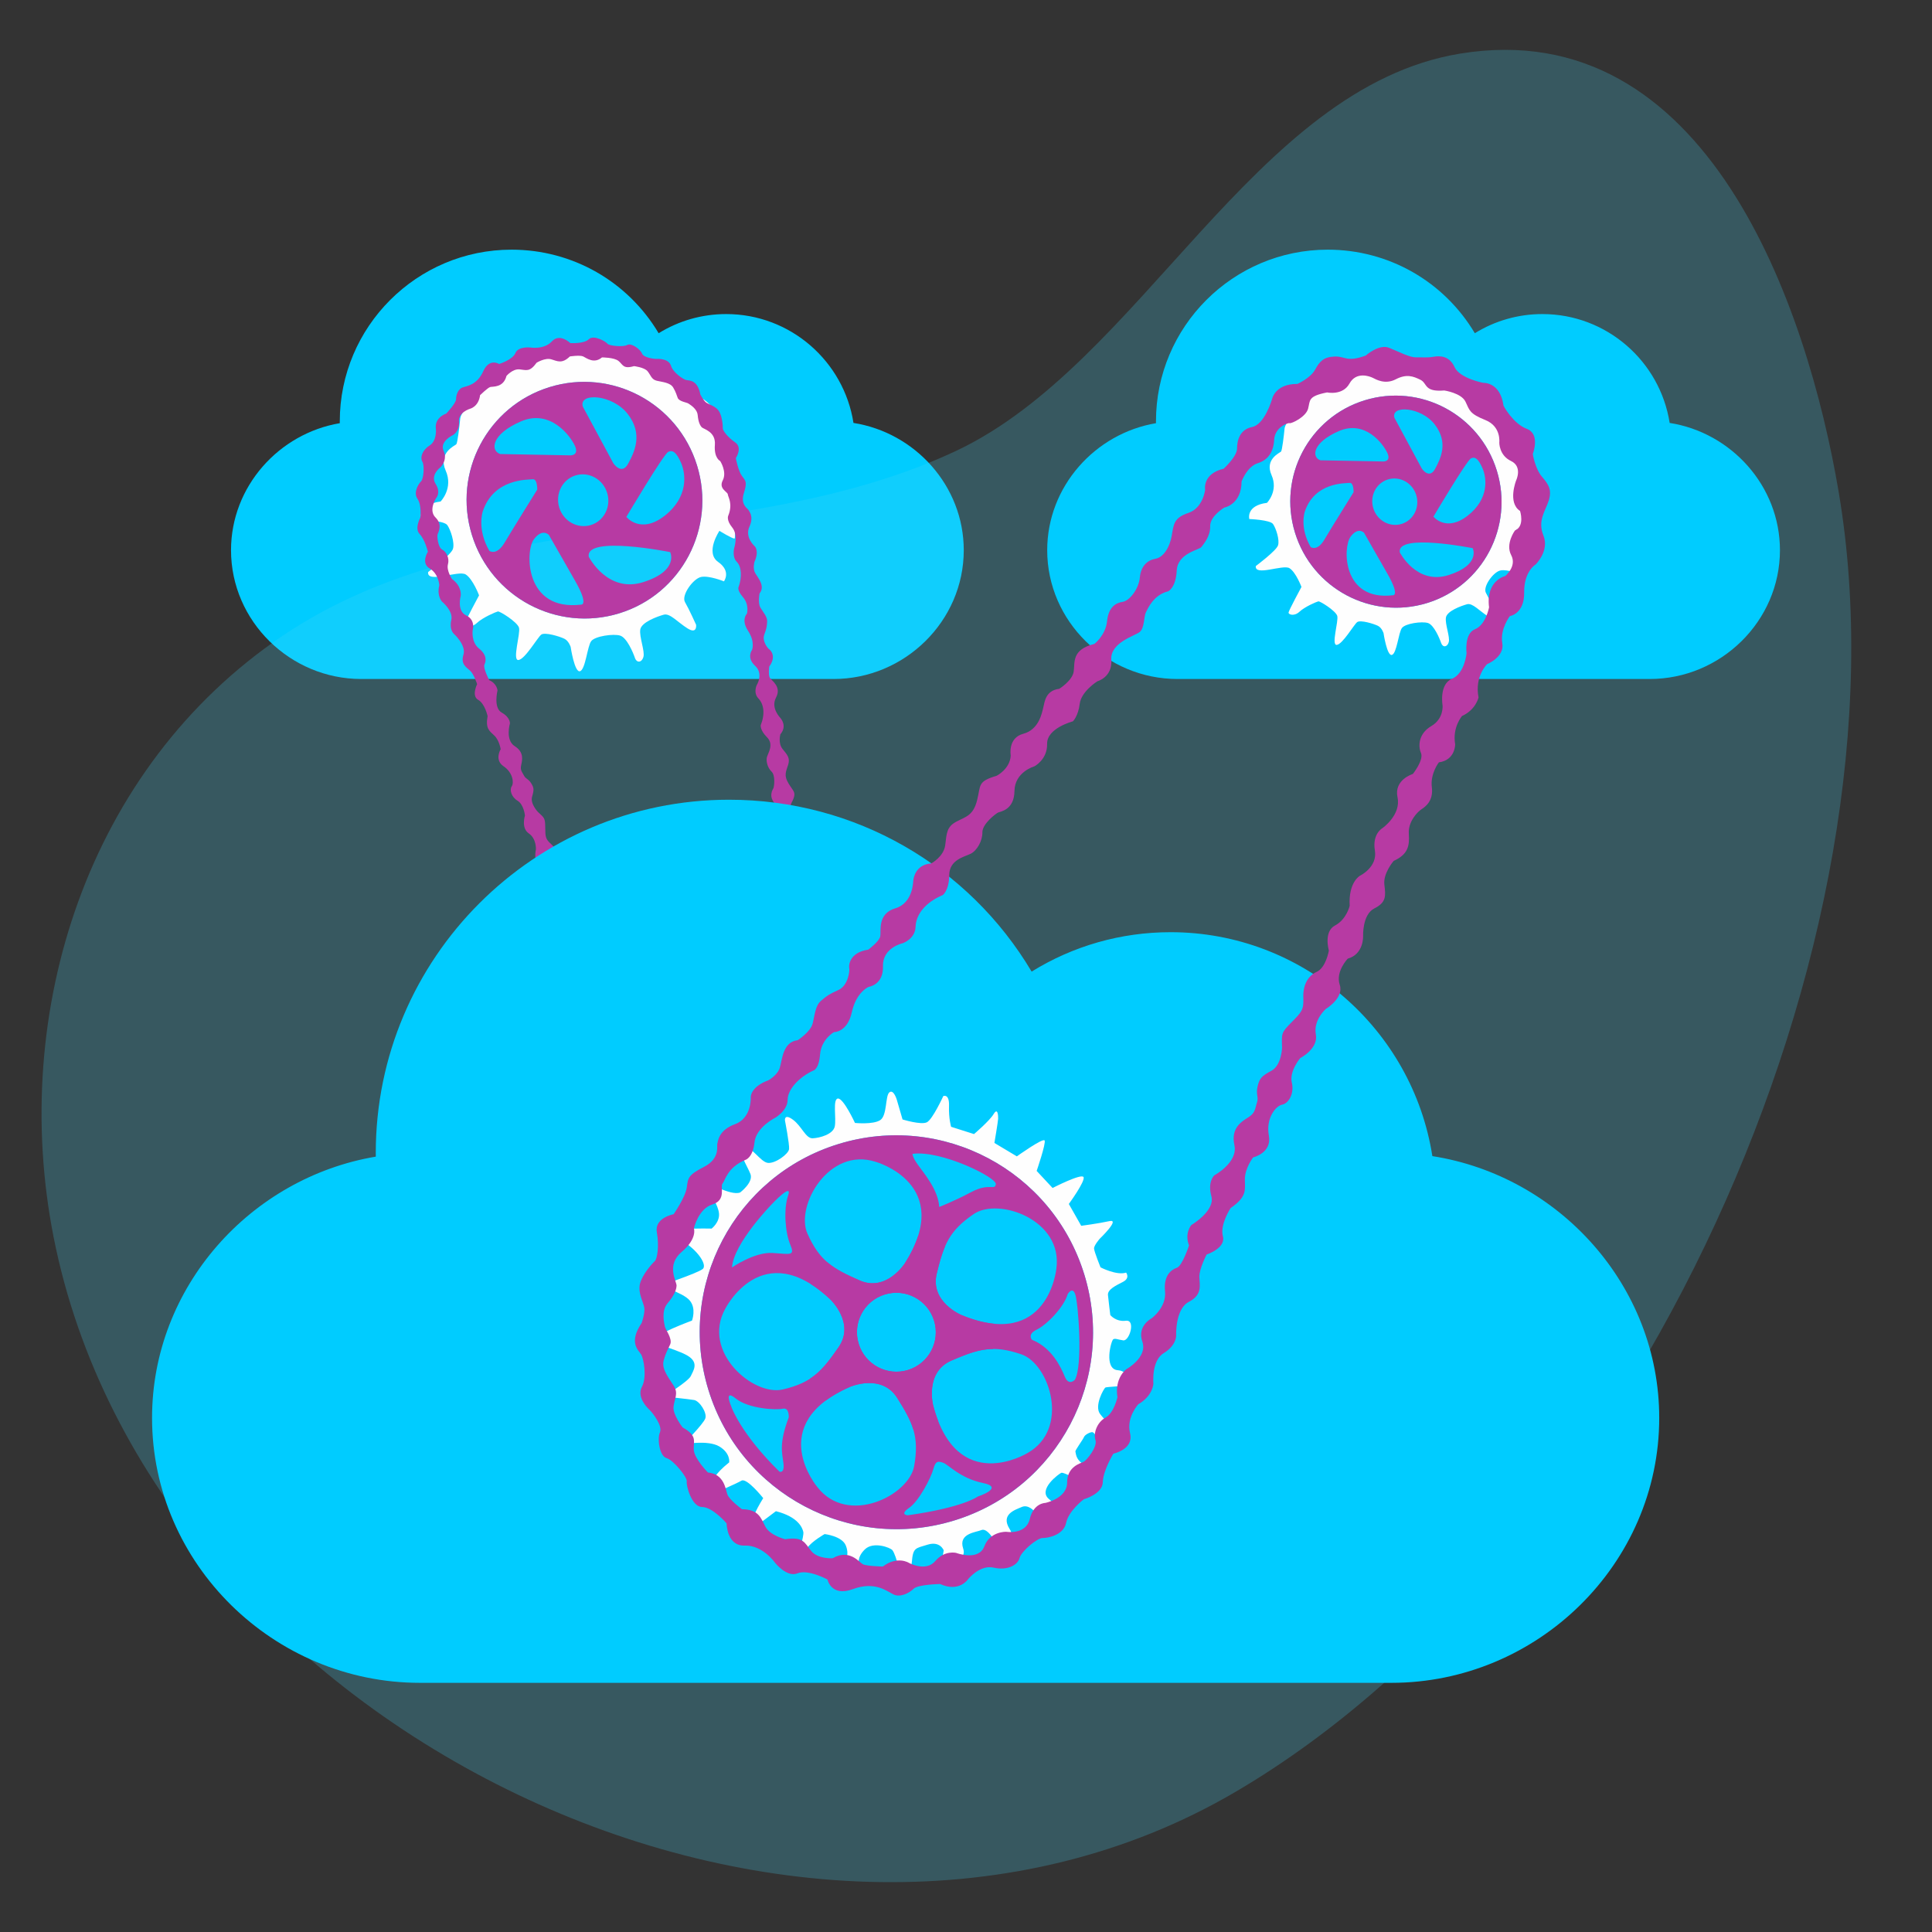 <?xml version="1.0" encoding="UTF-8"?>
<!DOCTYPE svg PUBLIC "-//W3C//DTD SVG 1.1//EN" "http://www.w3.org/Graphics/SVG/1.1/DTD/svg11.dtd">
<!-- Creator: CorelDRAW 2019 (64-Bit) -->
<svg xmlns="http://www.w3.org/2000/svg" xml:space="preserve" width="91.44mm" height="91.44mm" version="1.1" style="shape-rendering:geometricPrecision; text-rendering:geometricPrecision; image-rendering:optimizeQuality; fill-rule:evenodd; clip-rule:evenodd"
viewBox="0 0 9143.98 9143.98"
 xmlns:xlink="http://www.w3.org/1999/xlink"
 enable-background="new 0 0 512 512">
 <rect x="0" y="0" width="9143.98" height="9143.98" fill="#333333" stroke="none"/>
 <defs>
  <style type="text/css">
   <![CDATA[
    .fil2 {fill:#FEFEFE}
    .fil3 {fill:#B73AA3}
    .fil1 {fill:#48D7F7;fill-opacity:0.231}
    .fil0 {fill:#00CCFF}
   ]]>
  </style>
 </defs>
 <g id="Layer_x0020_1">
  <path class="fil0" d="M4039.39 2001.69c-45.55,-291.51 -298.27,-515.25 -602.37,-515.25 -114.41,0 -224.34,31.66 -319.69,90.69 -145.06,-243.79 -406.21,-395.49 -696.33,-395.49 -448.18,0 -812.81,364.63 -812.81,812.81 0,2.78 0,5.65 0.1,8.43 -288.04,48.52 -514.88,299.64 -514.88,601.18 0,336.16 280.22,609.61 616.38,609.61l2235.24 0c336.15,0 616.38,-273.45 616.38,-609.61 0,-304.11 -230.52,-556.82 -522.02,-602.37z"/>
  <path id="Path_52869" class="fil1" d="M4522.58 2135.15c876.88,-410.45 1409.97,-1720.85 2387.49,-1881.28 1169.14,-191.9 1643.31,1197.79 1791.84,2072.32 362.76,2136.95 -963.47,5044.72 -2854.04,6154.25 -2064.21,1211.37 -5137.18,-303.79 -5594.29,-2626.1 -209.32,-1063.55 160.12,-2221.36 1083.02,-2844.57 942.19,-636.38 2174.1,-400.93 3185.98,-874.62z" data-name="Path 52869"/>
  <path class="fil2" d="M2026.25 2707.42c0,0 107.47,-80.11 117.24,-108.84 9.78,-28.69 -10.86,-91.48 -26.44,-113.3 -15.62,-21.8 -125.12,-26.17 -125.12,-26.17 0,0 -19.31,-71.2 93.34,-85.52 0,0 61.48,-62.42 24.02,-146.61 -37.51,-84.21 44.62,-117.98 50.3,-124.19 5.7,-6.19 14.7,-82.08 18.54,-121.4 3.85,-39.29 89.3,-118.85 102.38,-128.18 13.1,-9.36 89.59,-94.98 106.09,-101.87 16.51,-6.85 265.88,-138.64 360.84,-118.23 94.97,20.42 284.11,47.25 317.01,61.93 32.92,14.71 155.47,118.83 174.77,141.26 19.33,22.43 127.52,51.16 143.11,119.07 15.59,67.92 50.63,129.84 64.97,159.1 14.35,29.29 39.44,433.02 29.23,434.39 -10.23,1.39 -71.53,-36.48 -71.53,-36.48 0,0 -69.35,102.94 -6.05,147.3 63.32,44.31 27.4,91.75 27.4,91.75 0,0 -70.94,-28.71 -108.38,-20.71 -37.44,8.01 -94.74,86.82 -75.91,119.16 18.84,32.3 52.51,107.07 52.51,107.07 0,0 6.41,46.79 -40.86,17.02 -47.31,-29.76 -82.77,-72.94 -112.19,-64.74 -29.39,8.16 -106.12,35.36 -111.25,70.62 -5.09,35.28 22.64,102.12 15.01,129.29 -7.58,27.18 -31.5,30.09 -40.31,4.42 -8.76,-25.65 -38.28,-95.5 -69.68,-105.31 -31.42,-9.85 -119.07,2.1 -137.29,26.34 -18.24,24.24 -26.94,134.21 -52.86,142.2 -25.92,7.98 -44.27,-114.94 -44.27,-114.94 0,0 -8.73,-28.36 -29.69,-38.76 -20.92,-10.37 -92.54,-32.65 -109.71,-19.4 -17.19,13.29 -76.66,116.72 -107.59,120.06 -30.88,3.32 10.69,-126.55 2.45,-153.29 -8.23,-26.71 -90.66,-78.46 -99.83,-76.54 -9.16,1.96 -71.14,28.15 -99.35,54.56 -28.23,26.42 -58.79,15.02 -58.01,4.58 0.78,-10.43 68.24,-135.41 68.24,-135.41 0,0 -29.16,-77.46 -63.23,-98.87 -34.12,-21.4 -184.92,44.54 -177.9,-11.36zm575.06 -875.38c294.31,-90.67 606.73,75.5 697.81,371.15 91.09,295.66 -73.66,608.84 -367.97,699.51 -294.31,90.67 -606.73,-75.5 -697.82,-371.16 -91.08,-295.66 73.67,-608.83 367.98,-699.5z"/>
  <path class="fil3" d="M2601.31 1832.04c294.31,-90.67 606.73,75.5 697.81,371.15 91.09,295.66 -73.66,608.84 -367.97,699.51 -294.31,90.67 -606.73,-75.5 -697.82,-371.16 -91.08,-295.66 73.67,-608.83 367.98,-699.5zm149.59 1029.55c0,0 37.46,3.52 -29.81,-114.06 -67.28,-117.62 -123.2,-215.68 -123.2,-215.68 0,0 -30.84,-33.93 -71.5,21.16 -40.69,55.08 -44.8,341.02 224.51,308.58zm35.75 -226.5c0,0 88.33,174.37 258.61,119.86 170.3,-54.55 126.59,-141.86 126.59,-141.86 0,0 -402.67,-80.78 -385.2,22zm177.79 -188.65c0,0 66.71,84.08 181.07,-5.21 114.36,-89.33 99.96,-199.32 78.34,-249.39 -21.63,-50.09 -39.29,-64.14 -61.49,-52.87 -22.24,11.28 -197.92,307.47 -197.92,307.47zm-205.95 -521.79l144.76 268.43c0,0 39.14,57.96 69.64,1.6 30.52,-56.41 71.32,-139.93 -1.32,-234.61 -72.6,-94.65 -234.04,-103.44 -213.08,-35.42zm-391.1 224.26l333.58 6.29c0,0 41.81,0.44 19.29,-46.71 -22.49,-47.17 -116.6,-174.24 -255.79,-113.64 -139.2,60.6 -144.7,137.68 -97.08,154.06zm-51.21 458.28c0,0 34.24,24.89 72.19,-39.1 37.91,-64.01 154.25,-250.58 154.25,-250.58 0,0 1.7,-52 -21.41,-49.27 -23.12,2.69 -184.06,-4.49 -236.15,151.67 0,0 -29.24,83.49 31.12,187.28zm407.87 -357.1c62.63,-19.3 129.58,17.63 149.56,82.5 19.98,64.84 -14.57,133.07 -77.2,152.37 -62.6,19.28 -129.56,-17.68 -149.54,-82.52 -19.98,-64.86 14.58,-133.07 77.18,-152.35z"/>
  <path class="fil3" d="M3758.33 3877.78c0,0 44.54,30.48 20.04,73.46 -24.48,42.99 5.5,84.84 14.61,99.72 9.15,14.88 31.81,40.49 6.18,74.17 0,0 -10.32,45.55 6.58,67.97 16.88,22.41 52.67,41.84 15.85,103.97 0,0 -5.27,42.52 22.31,75.94 27.56,33.42 21.09,57.74 8.64,74.97 -12.46,17.21 -6.47,62.55 16.17,89.24 22.63,26.68 21.44,53.31 7.28,73.85 -14.19,20.53 -5.2,55.84 14.9,83.85 20.09,28.01 35.27,42.73 14.36,85.11 -20.92,42.37 14.35,85.8 14.35,85.8 0,0 41.08,27.64 6.17,85.21 0,0 -2.11,55.07 15.15,71.97 17.23,16.9 35.87,46.31 14.56,78.72 -21.3,32.39 17.4,101.52 17.4,101.52 0,0 28.41,39.51 -20.62,88.62 0,0 -15.17,40.42 -6.8,68.43 8.34,28.02 9.58,45.48 -12.91,70.36 -22.49,24.91 -38.27,12.48 -64.47,69.79 0,0 -2.42,53.99 -33.08,67.24 -30.65,13.26 -64.6,23.75 -77.87,37.9 -13.26,14.16 -24.73,22.52 -35.92,38.86 -11.19,16.36 -31.76,37.06 -67.44,24 -35.68,-13.05 -95.51,28.62 -95.51,28.62 0,0 -33.79,39.28 -92.85,-4.92 0,0 -59.02,-17.73 -99.83,1.24 -40.8,18.97 -67.16,-40.72 -67.16,-40.72 0,0 -36.86,-26.42 -68.81,-28.5 -31.94,-2.09 -50.75,-6.7 -66.51,-36.72 -15.77,-30.03 -18.87,-66.74 -64.67,-85.81 -45.81,-19.07 -45.74,-78.1 -45.74,-78.1 0,0 10.51,-40.22 -36.43,-85.1 -46.95,-44.88 -20.53,-81.39 -20.53,-81.39 0,0 -6.97,-49.3 -42.46,-73.9 -35.49,-24.6 -13.21,-77.6 -13.21,-77.6 0,0 1.15,-53.11 -53.86,-89.72 0,0 -21.04,-31.97 -5.08,-75.21 0,0 -3.18,-45.25 -46.7,-75.46 0,0 -34.86,-33.12 -4.4,-73.77 0,0 -5.55,-43 -39.06,-68.45 -33.52,-25.42 -28.26,-56.2 -25.54,-69.45 2.73,-13.26 2.32,-55.21 -26.07,-79.58 -28.4,-24.38 -43.02,-45.49 -26.64,-90.85 0,0 -3.95,-49.38 -31.54,-70.7 -27.61,-21.33 -42.86,-33.17 -30.22,-72.61 12.63,-39.44 -36.48,-83.69 -36.48,-83.69 0,0 -40.43,-36.85 -15.72,-81.03 0,0 -1.45,-54.48 -39.63,-73.12 -38.18,-18.63 -22.66,-81.44 -22.66,-81.44 0,0 3.23,-50.93 -33.86,-76.11 -37.08,-25.18 -18.11,-84.34 -18.11,-84.34 0,0 -4.74,-52.09 -35.1,-70.47 -30.37,-18.4 -38.17,-52.44 -27.36,-68.1 10.8,-15.65 6.31,-64.53 -38.6,-94.77 -44.92,-30.23 -13.8,-80.8 -13.8,-80.8 0,0 -6.15,-41.46 -29.44,-64.07 -23.29,-22.61 -43.24,-32.12 -32.42,-92.59 0,0 -12.35,-58.72 -44.84,-77.18 -32.49,-18.48 -4.76,-74.13 -4.76,-74.13 0,0 -14.9,-46.34 -32.85,-63.29 -17.95,-16.92 -45.96,-30.62 -31.88,-76.23 14.07,-45.6 -46.8,-100.18 -46.8,-100.18 0,0 -21.05,-20.23 -10.77,-63.64 10.28,-43.42 -43.82,-87.1 -43.82,-87.1 0,0 -25.83,-26.78 -12.85,-76.87 0,0 -2.18,-54.49 -45.47,-80.06 -43.28,-25.56 -8.51,-79.58 -8.51,-79.58 0,0 -14.17,-57.71 -39.29,-83.76 -25.14,-26.05 3.53,-77.77 3.53,-77.77 0,0 7.53,-57.38 -13.53,-88.63 -21.07,-31.25 5.46,-71.32 17.22,-83.05 11.75,-11.7 16.96,-74.49 5.8,-92.98 -11.14,-18.49 -1.86,-53.42 34.44,-76.44 36.3,-23.03 29.56,-80.13 29.56,-80.13 0,0 -10.56,-47.99 49.22,-71 0,0 46.37,-49.02 46.24,-67.52 -0.12,-18.51 9.02,-48.45 30.96,-55.93 21.93,-7.48 68.66,-12.02 97.73,-76.53 29.09,-64.51 75.08,-34.61 75.08,-34.61 0,0 64.28,-19.64 77.4,-51.94 13.13,-32.31 70.36,-26.06 70.36,-26.06 0,0 65.07,11.34 102.29,-29.09 37.21,-40.43 86.87,8.11 86.87,8.11 0,0 64.94,4.53 87.72,-18.22 22.78,-22.75 81.77,11.5 88.23,21.31 6.45,9.8 74.52,16.96 93.72,5.84 19.2,-11.13 62.29,20.82 69.83,40.62 7.55,19.8 58.2,26.04 71.38,25.4 13.18,-0.66 55.81,0.69 65.83,32.67 10.01,31.97 57.35,64.07 72.18,67.38 14.85,3.32 52.71,-2.56 66.82,68.31 0,0 13.87,28.18 27.25,38.02 13.38,9.85 45.14,16.84 60.72,40.81 15.6,23.97 18.73,71.38 18.05,80.95 -0.67,9.58 21.45,41.24 58.35,66.6 36.88,25.34 3.31,74.79 3.31,74.79 0,0 11.55,61.54 29.65,85.24 18.11,23.69 24.71,28.54 8.07,82.07 -16.64,53.52 19.37,72.09 21.7,77.49 2.33,5.41 27.87,29.71 4.93,80.19 -22.94,50.48 25.17,92.2 25.17,92.2 0,0 22.83,20.63 -1.28,74.28 0,0 -8.8,30.32 3.33,52.04 12.09,21.72 49.24,61.31 21.09,96.69 0,0 -9.24,44.9 3.91,67.37 13.15,22.46 33.64,43.55 31.81,67.67 -1.82,24.14 -2.75,30.5 -13.84,60.93 -11.11,30.42 18.2,65.86 23.86,68.97 5.7,3.11 35.6,32.77 0.09,81.26 0,0 -5.95,41.79 3.59,54.91 9.53,13.08 55.21,41.56 28.38,91.92 -26.86,50.37 20.77,96.35 22.63,99.08 1.86,2.73 30.31,36.72 -2.01,74.64 0,0 -12.18,41.75 10.23,69.66 22.39,27.91 36.19,41.87 27,73.23 -9.17,31.37 -23.25,49.4 1.74,90.75 25,41.33 40.69,40.41 11.55,95.33 0,0 -13.82,43.3 14.24,73.75zm-757.46 -2144.91c0,0 48.55,5.46 63.98,24.08 15.41,18.63 17.94,39 43.73,45.15 25.76,6.15 63.74,8.42 77.57,31.99 13.84,23.55 14.61,32.46 21.55,49.41 6.95,16.92 43.43,21.27 50.02,26.12 6.61,4.83 41.56,23.73 44.48,55.48 2.92,31.73 10.58,47.98 19.17,57.14 8.61,9.17 66.96,19.94 62.1,83.1 -4.84,63.15 25.12,76.73 25.12,76.73 0,0 33.07,51.01 12.23,91.26 -20.86,40.23 22.82,53.71 23.84,66.56 1.02,12.82 24.93,44.2 2.14,100.73 0,0 -10.6,20.27 18.84,56.07 29.46,35.8 9.38,96.7 9.38,96.7 0,0 -11.31,42.32 12.14,65.81 23.43,23.52 24.3,74.39 9.07,117.66 0,0 -10.76,13.54 20.11,49.4 30.86,35.84 18.85,78.13 18.85,78.13 0,0 -29.34,28.23 5.23,81.25 34.6,53.01 18.83,90.58 18.83,90.58 0,0 -27.48,36.12 14.32,74.79 41.82,38.68 7.77,92 7.77,92 0,0 -17.34,35.93 8.13,62.68 25.47,26.79 32.56,72.18 10.9,126.98 0,0 -3.59,23.36 29.51,56.42 33.08,33.05 7.32,71.73 0.63,91.78 -6.67,20.07 2.23,53.07 21.22,71.1 18.98,18.02 12,69.37 9.66,76.42 -2.35,7.05 -29.39,39.98 11.65,81.47 41.01,41.49 11.17,95.67 11.17,95.67 0,0 -13.62,42.77 21.44,75.72 35.05,32.97 -6.15,104.03 -6.15,104.03 0,0 0,22.77 23.58,52.32 23.61,29.57 11.14,86.08 11.14,86.08 0,0 -23.72,41.6 16.79,75.97 40.53,34.35 0.98,103.15 -0.3,121.6 -1.31,18.45 25.31,42.43 29.22,53.93 3.91,11.51 22.1,54.42 -1.56,93.87 0,0 -9.3,23.87 26.63,62.9 35.91,39.02 -3.3,92.36 -1.52,103.8 1.77,11.44 3.96,42.45 26.42,63.44 22.46,20.98 10.22,70.38 10.22,70.38 0,0 -30.19,43.5 19.8,93.11 0,0 20.7,43.33 5.14,73.78 -15.56,30.45 -8.64,59.13 16.11,86.22 24.75,27.12 8.23,65.35 2.79,68.39 -5.43,3.02 -21.44,48.4 -8.11,71.06 13.32,22.67 27.95,25.43 -5.32,75.94 0,0 -40.65,26.44 -28.45,67.38 12.21,40.94 -27.12,59.25 -37.56,62.83 -10.43,3.57 -41.27,11.85 -51.99,46.71 -10.71,34.86 -30.21,44.2 -53.58,52.35 -23.39,8.17 -33.54,-19.54 -74.19,28.96 0,0 -41.92,31.75 -69.69,21.96 -27.8,-9.78 -34.35,-16.73 -82.3,4.15 -47.97,20.88 -78.38,-18.15 -78.38,-18.15 0,0 -27.27,-27.51 -64.68,-13.76 -37.45,13.74 -53.12,-30.13 -53.12,-30.13 0,0 -29.52,-66.74 -74.65,-56.8 0,0 -43.75,-21.67 -31.41,-52.57 0,0 -8.02,-49.67 -45.36,-60.81 -37.35,-11.15 -32.68,-57.59 -32.68,-57.59 0,0 32.24,-51.62 -33.38,-101.74 0,0 -31.33,-44.36 -17.46,-77.36 13.85,-32.99 -34.08,-69.38 -34.08,-69.38 0,0 -40.13,-46.77 -24.3,-86.47 15.86,-39.68 -37.55,-76.76 -37.55,-76.76 0,0 -31.94,-25.19 -20.95,-68.6 10.97,-43.39 -14.45,-71.23 -36.22,-79.75 -21.79,-8.51 -28.24,-62.41 -28.24,-62.41 0,0 28.39,-53.51 -17.97,-83.07 -46.37,-29.57 -34.58,-98.53 -34.58,-98.53 0,0 9.63,-34.55 -32.46,-63.99 -42.1,-29.43 -22.88,-86.09 -22.88,-86.09 0,0 11.19,-38.77 -43.14,-86.38 0,0 -23.05,-35.58 -11.52,-73.98 11.54,-38.41 -41.27,-66.75 -41.27,-66.75 0,0 -31.02,-42.58 -20.11,-72.1 10.89,-29.55 -1.63,-60.53 -28.26,-84.49 -26.61,-23.97 -27.04,-33.59 -27.56,-78.24 -0.54,-44.66 -3.05,-44.38 -34.83,-73.83 0,0 -37.02,-38.35 -27.42,-71.83 9.61,-33.48 9.16,-42.05 -4.37,-63.8 -13.53,-21.77 -25.52,-19.48 -33.88,-36.11 -8.37,-16.62 -18.8,-24.42 -13.57,-48.98 5.23,-24.54 15.14,-61.72 -30.53,-90.55 -45.68,-28.84 -22.53,-107.77 -22.53,-107.77 0,0 1.61,-28.39 -38.93,-51.03 -40.55,-22.63 -19.77,-104.84 -19.77,-104.84 0,0 -2.53,-32.8 -39.38,-48.57 0,0 -30.12,-58.56 -22.53,-73.98 7.59,-15.4 12.82,-45.1 -25.7,-75.85 -38.48,-30.75 -29.95,-87 -29.95,-87 0,0 15.03,-47.9 -30.86,-69.63 -45.9,-21.73 -25.66,-93.47 -25.66,-93.47 0,0 6.91,-44.43 -41.76,-79.06 0,0 -26.81,-40.68 -18.77,-69.59 8.03,-28.9 -8.06,-60 -27.31,-69.51 -19.26,-9.49 -25.06,-61.95 -21.9,-71.8 3.16,-9.88 25.29,-45.8 -9.56,-79.99 -34.83,-34.19 2.18,-90.98 2.18,-90.98 0,0 25.01,-25.51 -1.74,-67.98 -26.76,-42.45 22.4,-78.24 22.4,-78.24 0,0 35.94,-33.7 15.31,-78.46 -20.64,-44.76 45.42,-75.02 45.42,-75.02 0,0 31.14,-18.22 27.23,-62.79 -3.91,-44.58 52.27,-61.12 52.27,-61.12 0,0 40.66,-9.2 47.74,-64.46 0,0 35.79,-34.58 47.46,-38.31 11.69,-3.72 62.83,4.49 77.45,-52.65 0,0 28.99,-34.1 61.44,-31.11 32.45,2.98 47.91,14.32 81.2,-31.4 0,0 40.1,-24.85 69.33,-16.11 29.25,8.76 51.05,22.44 87.94,-13.55 0,0 47.73,-7.57 63.49,0.06 15.76,7.61 50.96,36.32 88.61,4.44 0,0 56.75,-0.16 77.9,16.5 21.16,16.7 21.12,40.17 73.89,24.73z"/>
  <path class="fil0" d="M6779.22 5471.78c-93.68,-599.61 -613.49,-1059.82 -1239.01,-1059.82 -235.31,0 -461.43,65.11 -657.56,186.54 -298.37,-501.45 -835.53,-813.49 -1432.28,-813.49 -921.85,0 -1671.87,750.01 -1671.87,1671.87 0,5.71 0,11.63 0.21,17.34 -592.46,99.8 -1059.06,616.34 -1059.06,1236.56 0,691.45 576.4,1253.91 1267.84,1253.91l4597.65 0c691.44,0 1267.83,-562.46 1267.83,-1253.9 0,-625.52 -474.14,-1145.33 -1073.75,-1239.01z"/>
  <path class="fil2" d="M3672.28 7152.38l-103.51 77.9c0,0 -40.72,-3.49 43.45,-139.8 0,0 -77.35,-97.38 -102.79,-82.65 -25.4,14.74 -118.72,54.63 -118.72,54.63 0,0 -77.44,-30.9 60.45,-141.17 0,0 7.22,-43.21 -46.86,-75.42 -54.09,-32.23 -170.18,-10.24 -170.18,-10.24 0,0 94.9,-95.87 104.09,-122.37 9.17,-26.45 -27.01,-82.36 -52.84,-86.99 -25.79,-4.64 -143.07,-16.63 -143.07,-16.63 0,0 115.82,-71.94 127.08,-96.7 11.3,-24.77 36.7,-58.73 -5.8,-90.47 -42.51,-31.73 -158.87,-55.12 -166.42,-79.6 -7.54,-24.48 178,-92.66 178,-92.66 0,0 21.97,-57.68 -11.42,-95.81 -33.44,-38.15 -143.12,-67.89 -143.12,-67.89 0,0 180.82,-60.41 205.35,-80.59 24.56,-20.18 -31.98,-105.58 -131.67,-151.95 -99.7,-46.39 173.72,-39.17 173.72,-39.17 0,0 38.32,-29.16 34.97,-70.69 -3.33,-41.56 -41.8,-89.62 -49.11,-123.65 -7.33,-33.99 101.05,41.43 149.11,23.45 0,0 64.02,-48.12 48.73,-87.54 -15.32,-39.44 -71.97,-126.06 -33.73,-129.96 38.23,-3.87 81.21,74.31 116.91,77.53 35.67,3.2 97.26,-42.58 99.68,-65.39 2.42,-22.84 -19.31,-134.4 -19.31,-134.4 0,0 -5.62,-36.12 37.05,-5.11 42.66,30.99 60.85,90.04 94.23,88.43 33.41,-1.62 96.02,-18.53 104.25,-55.75 8.22,-37.24 -11.07,-130.63 15.18,-132.41 26.26,-1.78 80.52,115.51 80.52,115.51 0,0 84.66,8.63 118.99,-12.99 34.33,-21.62 23.63,-115.29 43.79,-131.75 20.16,-16.46 35.18,34.89 35.18,34.89l27.19 93.33c0,0 88.01,27.29 115.27,13.38 27.25,-13.93 77.66,-124.06 77.66,-124.06 0,0 29.14,-12.91 27.05,46.84 -2.07,59.79 9.93,98.65 9.93,98.65l108.36 34.4c0,0 73.15,-61.92 92.97,-94.86 19.81,-32.9 21.7,9.1 21.17,22.65 -0.56,13.59 -17.61,114.24 -17.61,114.24l106.22 63.43c0,0 124.08,-88.69 131.39,-75.15 7.3,13.5 -37.64,144.03 -37.64,144.03l75.38 80.85c0,0 137.48,-70.72 146.56,-51.46 9.07,19.27 -69.66,127.1 -69.66,127.1l58.64 103.33c0,0 80.33,-10.53 133.51,-22.2 53.16,-11.64 -46.01,83.56 -46.01,83.56 0,0 -27.4,31.34 -26.79,46.11 0.62,14.79 30.6,89.13 30.6,89.13 0,0 76.06,39.62 121.22,24.91 0,0 20.63,25.99 -15.54,44.24 -36.14,18.24 -72.69,36.58 -70.41,61.88 2.3,25.32 11.05,94.77 11.05,94.77 0,0 25.95,33 73.75,26.95 47.8,-6.05 16.74,97.05 -12.37,92.89 -29.14,-4.15 -37.19,-10.64 -47.31,-5.15 -10.16,5.5 -46.38,141.23 21.42,146.37 67.8,5.12 30.01,74.33 30.01,74.33 0,0 -81.36,4.58 -88.34,7.5 -7,2.95 -55.16,87.15 -25.07,125.98 30.08,38.82 48.03,45.94 42.89,52.23 -5.17,6.3 -57.31,57.08 -57.31,57.08 0,0 -14.04,-22.48 -22.34,-23.86 -8.31,-1.41 -35.3,10.88 -40.1,23.37 -4.82,12.53 -42.91,62.88 -40.29,68.77 2.59,5.93 0.07,33.51 32.68,56.19 32.59,22.65 -17.26,80.98 -17.26,80.98l-45.43 -24.62c0,0 -28.98,-14.74 -36.9,-12.3 -7.9,2.44 -115.73,79.82 -56.71,125.48 59.01,45.71 -3.26,68.83 -28.56,71.12 -25.33,2.26 -43.51,-15.8 -43.51,-15.8 0,0 -28.06,-32.35 -57.92,-19.21 -29.87,13.14 -102.37,33.91 -57.7,104.49 44.68,70.62 -81.13,66.79 -81.13,66.79l-3.11 -30.59c0,0 -26.92,-41.34 -49.81,-31.15 -22.87,10.19 -109.74,14.89 -86.12,86.45 23.64,71.55 -94.32,51.92 -96.39,47.82 -2.05,-4.08 4.46,-38.55 4.46,-38.55 0,0 -16.85,-45.12 -75.9,-26.93 -59.01,18.18 -69.17,13.4 -75.08,83.81 -5.91,70.42 -69.52,-3.01 -69.52,-3.01 0,0 -12.16,-41.98 -22.33,-54.61 -10.2,-12.64 -90.31,-42.33 -129.81,-4.16 -39.48,38.16 -28.28,69.43 -28.28,69.43 0,0 -43.42,12.57 -54.63,-8.41 -11.17,-20.99 10.09,-33.88 -7.73,-78.82 -17.79,-44.99 -100.29,-54.25 -100.29,-54.25 0,0 -60.06,33.81 -82.31,65.54 -22.21,31.73 -44,38.76 -44,38.76 0,0 29.6,-95.8 25.48,-114.26 -4.08,-18.47 -22.67,-71.09 -129.82,-98.34zm295.79 -1737.69c491.13,-151.31 1012.11,124.81 1163.66,616.73 151.55,491.92 -123.73,1013.34 -614.86,1164.65 -491.1,151.3 -1012.08,-124.82 -1163.63,-616.74 -151.55,-491.92 123.73,-1013.35 614.83,-1164.64z"/>
  <path class="fil3" d="M3968.07 5414.69c491.13,-151.31 1012.11,124.81 1163.66,616.73 151.55,491.92 -123.73,1013.34 -614.86,1164.65 -491.1,151.3 -1012.08,-124.82 -1163.63,-616.74 -151.55,-491.92 123.73,-1013.35 614.83,-1164.64zm219.39 712.14c98.48,-30.34 202.91,25 233.3,123.62 30.38,98.62 -24.81,203.14 -123.28,233.48 -98.45,30.32 -202.88,-25.02 -233.26,-123.64 -30.39,-98.61 24.8,-203.13 123.24,-233.46zm696.74 214.22c0,0 -23.74,-25.8 22.29,-47.89 46.01,-22.05 127.98,-104.08 146.84,-168.23 0,0 22.61,-39.28 36.18,2.27 13.6,41.54 36.57,338.77 -2.55,403.65 0,0 -28.58,30.1 -47.1,-14.66 -18.5,-44.76 -60.26,-136.74 -155.66,-175.14zm-1194.87 624.29c0,0 24.34,9.86 18.79,-38.9 -5.56,-48.72 -22.92,-92.27 25.01,-218.19 0,0 3.24,-48.29 -28.36,-40.92 -31.64,7.37 -163.27,-0.17 -222.21,-48.24 -58.96,-48.05 -22.25,35.23 -20.92,39.56 1.33,4.33 47.05,129.76 227.69,306.69zm-224.85 -966.64c0,0 106.56,-73.85 191.73,-68.55 85.21,5.29 107.38,15.82 83.87,-40.02 -23.5,-55.81 -32.41,-166.62 -9.96,-231.88 22.48,-65.27 -77.21,41.14 -77.21,41.14 0,0 -181.06,185.09 -188.43,299.31zm-31.96 195.7c0,0 174.53,-348.98 497.66,-44.03 0,0 117.94,111.42 38.91,225.65 -79.03,114.24 -126.32,168 -264.79,200.31 -138.47,32.29 -385.07,-177.57 -271.78,-381.93zm712 -695.58c0,0 375.9,104.73 138.18,480.12 0,0 -86.83,137.04 -214.04,81.25 -127.21,-55.78 -189.04,-91.91 -247.17,-221.69 -58.14,-129.77 100.79,-411.85 323.03,-339.68zm174.49 -37.74c0,0 -2.21,13.29 25.51,52.05 27.71,38.79 96.4,118.53 100.79,199.19 0,0 66.33,-25.21 151.74,-70.41 85.39,-45.24 111.66,-6.03 116.22,-37.38 4.52,-31.36 -257.99,-161.77 -394.26,-143.45zm680.61 543.98c0,0 -38.26,388.34 -449.06,219.04 0,0 -149.95,-61.91 -117.01,-196.84 32.98,-134.92 57.91,-202.03 175.7,-281.71 117.76,-79.67 423.09,28.13 390.37,259.51zm-137.65 872.64c0,0 -332.88,203.58 -445.46,-226.21 0,0 -41.03,-156.98 86.49,-212.02 127.54,-55.01 196.12,-75.63 330.68,-29.67 134.59,45.96 232.61,354.55 28.29,467.9zm-565.46 294c0,0 -41.65,-2.15 6.19,-35.02 47.81,-32.85 104.98,-145.47 115.04,-184.43 10.05,-39 23.13,-37.49 47.12,-28.74 24,8.78 81.02,73.6 187.05,95.34 106.05,21.71 -24.34,64.24 -24.34,64.24 0,0 -66.98,51.38 -331.06,88.61zm-427.71 -133.15c0,0 -252.47,-297.48 154.83,-475 0,0 148.77,-64.76 222.8,52.79 74.05,117.51 104.96,182.08 80.31,322.12 -24.64,140.06 -314.41,284.51 -457.94,100.09z"/>
  <path class="fil3" d="M4344.78 5851.26c44.77,10.2 87.69,26.98 127.38,49.56 -15.21,35.55 -26.35,76.32 -38.61,126.44 -32.94,134.93 117.01,196.84 117.01,196.84 59.12,24.35 110.44,37.1 155.12,41.2 3.56,40.34 1.76,80.35 -4.93,119.2 -63.01,0.27 -119.2,21.07 -197.75,54.97 -127.52,55.04 -86.49,212.02 -86.49,212.02 7.21,27.59 15.38,52.55 24.27,75.14 -19.56,9.19 -39.97,17.15 -61.23,23.7 -19.07,5.87 -38.23,10.4 -57.4,13.77 -14.22,-46.56 -39.94,-90.99 -75.72,-147.76 -74.03,-117.55 -222.8,-52.79 -222.8,-52.79 -46.7,20.34 -84.63,42.31 -115.38,65.17 -29.27,-30.27 -54.67,-64.78 -75.16,-103.01 51.9,-33.51 88.11,-80.5 136,-149.69 79.03,-114.23 -38.91,-225.65 -38.91,-225.65 -32.54,-30.7 -63.57,-54.7 -93.09,-73.18 21.12,-37.69 47.48,-72.49 78.44,-103.16 39.28,33.85 87.49,57.39 153.13,86.16 127.21,55.79 214.04,-81.25 214.04,-81.25 29.54,-46.63 49.57,-89.08 62.08,-127.68zm-157.32 275.57c98.48,-30.34 202.91,25 233.3,123.62 30.38,98.62 -24.81,203.14 -123.28,233.48 -98.45,30.32 -202.88,-25.02 -233.26,-123.64 -30.39,-98.61 24.8,-203.13 123.24,-233.46z"/>
  <path class="fil0" d="M7902.31 2001.69c-45.55,-291.51 -298.27,-515.25 -602.37,-515.25 -114.41,0 -224.34,31.66 -319.69,90.69 -145.06,-243.79 -406.21,-395.49 -696.33,-395.49 -448.18,0 -812.81,364.63 -812.81,812.81 0,2.78 0,5.65 0.1,8.43 -288.04,48.52 -514.88,299.64 -514.88,601.18 0,336.16 280.22,609.61 616.38,609.61l2235.24 0c336.15,0 616.38,-273.45 616.38,-609.61 0,-304.11 -230.52,-556.82 -522.02,-602.37z"/>
  <path class="fil2" d="M5943.6 2679.04c0,0 96.3,-71.79 105.06,-97.53 8.76,-25.71 -9.73,-81.99 -23.7,-101.54 -13.99,-19.54 -112.12,-23.45 -112.12,-23.45 0,0 -17.3,-63.81 83.64,-76.64 0,0 55.1,-55.93 21.53,-131.38 -33.61,-75.47 39.99,-105.73 45.08,-111.3 5.1,-5.54 13.17,-73.55 16.61,-108.79 3.45,-35.21 80.03,-106.51 91.75,-114.87 11.74,-8.39 80.29,-85.12 95.07,-91.29 14.8,-6.14 238.27,-124.24 323.37,-105.95 85.11,18.29 254.61,42.34 284.09,55.5 29.5,13.18 139.32,106.49 156.62,126.59 17.33,20.1 114.28,45.84 128.25,106.7 13.97,60.86 45.37,116.36 58.22,142.58 12.87,26.25 35.34,388.05 26.2,389.28 -9.17,1.25 -64.1,-32.7 -64.1,-32.7 0,0 -62.15,92.26 -5.43,132.01 56.75,39.71 24.56,82.22 24.56,82.22 0,0 -63.57,-25.73 -97.12,-18.55 -33.56,7.17 -84.91,77.8 -68.04,106.78 16.89,28.94 47.06,95.95 47.06,95.95 0,0 5.75,41.93 -36.62,15.25 -42.39,-26.67 -74.16,-65.36 -100.53,-58.01 -26.35,7.31 -95.1,31.69 -99.7,63.28 -4.56,31.62 20.28,91.52 13.45,115.86 -6.79,24.36 -28.23,26.97 -36.12,3.96 -7.85,-22.98 -34.31,-85.58 -62.45,-94.37 -28.15,-8.82 -106.7,1.89 -123.03,23.6 -16.35,21.73 -24.14,120.28 -47.37,127.44 -23.23,7.15 -39.67,-103.01 -39.67,-103.01 0,0 -7.83,-25.41 -26.61,-34.73 -18.75,-9.3 -82.93,-29.26 -98.32,-17.38 -15.4,11.91 -68.7,104.6 -96.41,107.58 -27.68,2.98 9.57,-113.4 2.19,-137.36 -7.37,-23.94 -81.24,-70.32 -89.46,-68.59 -8.21,1.75 -63.75,25.22 -89.03,48.89 -25.3,23.67 -52.69,13.46 -51.99,4.11 0.7,-9.36 61.15,-121.36 61.15,-121.36 0,0 -26.13,-69.41 -56.66,-88.6 -30.57,-19.18 -165.71,39.92 -159.42,-10.18zm515.33 -784.47c263.75,-81.26 543.73,67.65 625.35,332.61 81.63,264.95 -66.01,545.61 -329.76,626.86 -263.74,81.25 -543.72,-67.66 -625.35,-332.61 -81.62,-264.96 66.02,-545.61 329.76,-626.86z"/>
  <path class="fil3" d="M6458.93 1894.57c263.75,-81.26 543.73,67.65 625.35,332.61 81.63,264.95 -66.01,545.61 -329.76,626.86 -263.74,81.25 -543.72,-67.66 -625.35,-332.61 -81.62,-264.96 66.02,-545.61 329.76,-626.86zm134.06 922.64c0,0 33.57,3.14 -26.71,-102.22 -60.29,-105.4 -110.41,-193.28 -110.41,-193.28 0,0 -27.64,-30.41 -64.07,18.96 -36.47,49.36 -40.16,305.61 201.19,276.54zm32.04 -202.99c0,0 79.16,156.27 231.75,107.42 152.62,-48.89 113.44,-127.13 113.44,-127.13 0,0 -360.85,-72.39 -345.19,19.71zm159.33 -169.05c0,0 59.78,75.34 162.27,-4.68 102.47,-80.05 89.57,-178.61 70.19,-223.48 -19.38,-44.9 -35.2,-57.49 -55.1,-47.38 -19.93,10.11 -177.36,275.54 -177.36,275.54zm-184.57 -467.61l129.73 240.56c0,0 35.07,51.94 62.41,1.43 27.35,-50.55 63.91,-125.4 -1.19,-210.24 -65.06,-84.83 -209.73,-92.71 -190.95,-31.75zm-350.48 200.97l298.94 5.64c0,0 37.47,0.4 17.28,-41.86 -20.15,-42.27 -104.49,-156.15 -229.23,-101.84 -124.73,54.31 -129.66,123.38 -86.99,138.06zm-45.9 410.69c0,0 30.69,22.31 64.7,-35.04 33.97,-57.36 138.23,-224.56 138.23,-224.56 0,0 1.53,-46.59 -19.19,-44.15 -20.72,2.42 -164.94,-4.02 -211.62,135.92 0,0 -26.21,74.82 27.88,167.83zm365.52 -320.02c56.13,-17.29 116.12,15.81 134.03,73.94 17.9,58.1 -13.06,119.25 -69.19,136.54 -56.1,17.28 -116.1,-15.84 -134,-73.94 -17.91,-58.13 13.06,-119.25 69.16,-136.54z"/>
  <path class="fil3" d="M4783.66 3575.2c0,0 -14.78,-82.66 59.62,-102.39 74.41,-19.75 88.12,-98.67 94.68,-125.02 6.53,-26.38 10.21,-79.47 75.54,-87.79 0,0 61.79,-38.26 68.23,-81.47 6.43,-43.17 -11.06,-104.07 98.03,-131.02 0,0 52.92,-40.55 59.9,-107.62 7.01,-67.04 41.04,-86.41 73.74,-91.39 32.7,-4.96 76.44,-61.08 81.35,-115.32 4.91,-54.21 35.75,-81.94 73.98,-88.64 38.27,-6.68 67.62,-55.17 76.77,-108.03 9.14,-52.87 8.9,-85.75 78.73,-108.81 69.83,-23.02 79.53,-109.54 79.53,-109.54 0,0 -14.17,-75.73 87.78,-99.82 0,0 63.4,-57.75 63.32,-95.34 -0.06,-37.56 12.23,-90.33 71.43,-102.04 59.17,-11.72 93.65,-130.09 93.65,-130.09 0,0 12.81,-74.62 120.8,-73.83 0,0 61.38,-27.27 83.33,-67.12 21.97,-39.82 39.99,-60.25 92.14,-62.45 52.17,-2.24 55.6,28.84 147.76,-4.64 0,0 62.54,-56.23 110.69,-36.68 48.16,19.54 96.84,45.76 127.01,45.03 30.18,-0.74 51.97,2.87 82.3,-2.56 30.36,-5.43 75.76,-5.2 100.22,48.63 24.46,53.83 135.96,74.73 135.96,74.73 0,0 80.45,-5.39 95.86,108.36 0,0 44.74,84.82 110.31,109.39 65.57,24.57 28.12,118.94 28.12,118.94 0,0 10.91,69.72 43.45,107.43 32.55,37.72 47.95,63.61 31.85,113.84 -16.1,50.27 -53.45,93.77 -24.62,165.39 28.83,71.61 -36.74,135.95 -36.74,135.95 0,0 -56.07,32.23 -54.65,133.27 1.45,101.05 -67.88,111.6 -67.88,111.6 0,0 -47.08,61.52 -35.64,127.74 11.43,66.21 -71.68,99.32 -71.68,99.32 0,0 -60.17,56.67 -40.75,157.65 0,0 -12.51,58.23 -77.89,87.69 0,0 -46.73,52.92 -32.75,134.15 0,0 1.29,74.81 -77.03,85.38 0,0 -41.66,53.08 -33.32,118.03 8.37,64.92 -31.5,92.67 -49.16,104.11 -17.7,11.44 -63.78,57.67 -59.84,115.76 3.93,58.1 -3.52,97.36 -71.71,128.68 0,0 -50.48,58.27 -44.02,112.14 6.46,53.9 9.97,83.74 -47.57,112.76 -57.54,29.01 -53.04,131.77 -53.04,131.77 0,0 3.24,85.06 -72.73,105.87 0,0 -58.86,61.05 -37.87,123.73 20.99,62.69 -65.62,114.01 -65.62,114.01 0,0 -60.02,52 -47.47,120.62 12.51,68.61 -73.81,112.12 -73.81,112.12 0,0 -52.61,62.09 -39.88,115.83 12.73,53.77 -16.51,99.57 -45.69,104.66 -29.14,5.1 -78.47,63.41 -62.99,146.23 15.47,82.82 -74.58,103.47 -74.58,103.47 0,0 -39.29,52.07 -38.96,102.58 0.33,50.51 11.55,83.01 -67.34,136.99 0,0 -51.67,77.78 -36.68,133.96 14.95,56.21 -77.04,86.17 -77.04,86.17 0,0 -35.15,67.09 -34.37,105.5 0.82,38.38 16.18,84.4 -49.77,118.55 -65.95,34.15 -60.07,161.23 -60.07,161.23 0,0 0.53,45.42 -58.85,81.39 -59.37,35.97 -48.81,143.65 -48.81,143.65 0,0 -1.52,57.88 -71.24,98.14 0,0 -58.06,61.87 -39.2,137.8 18.87,75.89 -78.99,96.27 -78.99,96.27 0,0 -48.56,78.69 -50.05,134.98 -1.47,56.32 -90.12,80.94 -90.12,80.94 0,0 -71.87,54.26 -83.56,111.73 -11.68,57.47 -85.07,71.76 -110.91,71.52 -25.81,-0.27 -101.14,62.47 -109.47,95.02 -8.37,32.54 -57.24,60.35 -122.39,45.21 -65.15,-15.14 -121.15,54.64 -121.15,54.64 0,0 -41.71,64.09 -132.46,22.87 0,0 -104.99,2.05 -125.36,22.38 -20.4,20.33 -63.59,42.86 -95.82,26.69 -32.23,-16.17 -88.26,-63.06 -191.54,-24.91 -103.32,38.12 -120.32,-45.52 -120.32,-45.52 0,0 -91.93,-49.88 -142.08,-29.19 -50.18,20.7 -105.68,-49.61 -105.68,-49.61 0,0 -58.42,-84.57 -143.88,-81.73 -85.46,2.84 -85.81,-105.22 -85.81,-105.22 0,0 -65.82,-76.98 -115.92,-77.43 -50.09,-0.45 -76.47,-103.26 -72.64,-121.13 3.83,-17.85 -62.5,-101.18 -95.77,-110.33 -33.31,-9.16 -44.88,-91.82 -31.15,-121.8 13.73,-29.97 -34.63,-92.96 -49.71,-106.89 -15.12,-13.9 -60.13,-62.67 -35.59,-108.68 24.55,-45.98 8.5,-133.53 -4.02,-153.59 -12.52,-20.09 -60.35,-55.68 2.87,-148.66 0,0 16.13,-46.13 12.45,-71.72 -3.69,-25.59 -30.59,-68.45 -20.99,-111.88 9.56,-43.47 58.74,-98.67 70.1,-108.36 11.36,-9.72 22.34,-68.8 10.21,-137.4 -12.14,-68.57 79.35,-85.28 79.35,-85.28 0,0 55.67,-79.97 62.21,-125.91 6.52,-45.94 4.7,-58.54 82.24,-98.49 77.53,-39.95 58.83,-100.16 62.28,-108.64 3.46,-8.48 2.54,-63.34 83.57,-92.97 81.04,-29.63 74.82,-128.52 74.82,-128.52 0,0 -2.03,-47.84 83.8,-79.64 0,0 43.22,-23.32 54.09,-60.47 10.9,-37.12 14.28,-121.53 84.25,-128.91 0,0 59.9,-38.74 70.47,-77.84 10.56,-39.11 11.6,-84.85 40.36,-109.14 28.77,-24.32 36.83,-30.23 82.69,-51.13 45.86,-20.86 53.2,-92.05 50.47,-101.73 -2.76,-9.71 -2.49,-75.24 90.05,-88.77 0,0 52.85,-39 56.99,-63.89 4.12,-24.86 -14.14,-106.61 71.01,-131.78 85.18,-25.18 84.22,-128.18 85.21,-133.23 1,-5.04 7.66,-73.68 84.99,-79.2 0,0 59.6,-32.05 66.11,-87.38 6.54,-55.28 6.97,-85.83 51.78,-109.85 44.82,-24.06 80.18,-28.11 98.77,-100.95 18.57,-72.83 0.43,-89.24 93.15,-116.84 0,0 63.12,-31.91 66.27,-96.27zm-1552.86 3180.75c0,0 -46.92,-59.82 -43.1,-97.25 3.85,-37.43 23.68,-62.46 2.36,-97.78 -21.29,-35.29 -60.21,-79.9 -49.15,-120.96 11.03,-41.05 20.07,-51.63 31.29,-77.83 11.19,-26.16 -23.79,-71.38 -25.6,-83.98 -1.85,-12.61 -19.03,-71.99 13.02,-109.88 32.01,-37.87 41.68,-64.09 42.46,-83.62 0.78,-19.55 -50.94,-96.03 24.42,-159.57 75.33,-63.53 57.7,-111.59 57.7,-111.59 0,0 20.52,-92.34 87.91,-113.14 67.38,-20.77 34.68,-83.93 47.82,-99.08 13.1,-15.12 21.83,-75.88 109.39,-112.28 0,0 34.06,-10.37 41.64,-82.09 7.58,-71.75 97.05,-115.93 97.05,-115.93 0,0 59.28,-33.62 59.76,-85.27 0.51,-51.65 56.01,-108.13 120.63,-138.45 0,0 26.76,-2.84 32.84,-76.21 6.09,-73.33 66.1,-106.16 66.1,-106.16 0,0 63.34,1.74 84.43,-94.46 21.06,-96.24 79.93,-119.73 79.93,-119.73 0,0 70.06,-8.93 67.35,-97.5 -2.72,-88.6 93.59,-109.01 93.59,-109.01 0,0 58.77,-19.96 60.65,-77.41 1.92,-57.48 44.54,-114.88 128.97,-150.65 0,0 29.83,-21.5 30.39,-94.3 0.56,-72.76 71.57,-86.39 101.12,-100.85 29.55,-14.49 56.44,-60.38 55.72,-101.11 -0.72,-40.73 63.86,-89.02 74.24,-94.11 10.38,-5.08 76.4,-11.02 77.66,-101.82 1.28,-90.76 93.93,-116.78 93.93,-116.78 0,0 62.32,-31.56 60.61,-106.42 -1.67,-74.86 122.12,-106.69 122.12,-106.69 0,0 25.26,-24.84 32.3,-83.25 7.05,-58.45 83.34,-106.27 83.34,-106.27 0,0 72.02,-19.09 65.95,-101.53 -6.11,-82.45 113.36,-113.65 135.23,-132.37 21.89,-18.67 19.45,-74.36 27.95,-91.25 8.49,-16.89 36.24,-83.89 105.81,-100.69 0,0 36.63,-15.74 40.73,-98.19 4.09,-82.41 106.06,-97.12 116.81,-111.57 10.75,-14.45 42.77,-50.72 41.53,-98.53 -1.23,-47.81 66.94,-88.14 66.94,-88.14 0,0 81.2,-13.98 81.68,-123.57 0,0 25.48,-70.24 76.24,-86.2 50.75,-15.96 75.01,-54.93 78.06,-111.95 3.08,-57.05 63.51,-80.45 72.82,-77.72 9.27,2.72 77.09,-29.03 87.67,-68.55 10.62,-39.51 -2.28,-58.75 90.06,-76.96 0,0 73.69,16.24 105.78,-41.97 32.1,-58.21 95.32,-34.56 110.69,-26.89 15.34,7.68 58.18,32.86 108.54,6.71 50.37,-26.16 81.99,-14.72 116.55,2.31 34.58,17.03 14.92,58.53 113.07,50.7 0,0 80.96,11.86 100.41,53.34 19.49,41.52 18.92,56.38 94.4,86.78 75.51,30.43 65.4,106.76 65.4,106.76 0,0 -0.76,60.25 55.31,86.76 56.11,26.54 24.53,91.8 24.53,91.8 0,0 -41.81,105.58 18.46,144.78 0,0 23.7,72.18 -24.04,92.21 0,0 -46.35,63.11 -17.97,116.68 28.38,53.6 -28.23,99.09 -28.23,99.09 0,0 -92.43,20.56 -76.42,148.05 0,0 -15.04,83.15 -66.77,103.78 -51.71,20.64 -39.78,113.52 -39.78,113.52 0,0 -8.09,95.55 -69.41,121.29 -61.32,25.72 -44.17,125.43 -44.17,125.43 0,0 6.89,62.91 -53.25,98.09 -60.11,35.18 -63.25,93.75 -48.94,127.2 14.33,33.46 -38.42,99.42 -38.42,99.42 0,0 -90.34,26.91 -72.54,110.58 17.79,83.71 -71.57,145.89 -71.57,145.89 0,0 -48.85,27.01 -35.56,105.83 13.28,78.82 -70.54,119.31 -70.54,119.31 0,0 -55.22,29.9 -48.75,142.12 0,0 -14.31,64.39 -69.5,93.5 -55.19,29.11 -29.02,118.62 -29.02,118.62 0,0 -13.38,80.87 -58.04,100.99 -44.65,20.15 -65.36,67.85 -62.88,123.53 2.44,55.68 -7.76,66.66 -56.73,115.95 -48.94,49.33 -45.89,51.81 -43.89,119.2 0,0 -2.14,82.91 -49.76,108.79 -47.62,25.89 -56.64,35.73 -66.01,74.47 -9.38,38.77 6.25,49.57 -3.08,76.99 -9.31,27.42 -6.58,47.49 -39.54,68.5 -32.92,20.97 -84.98,50.55 -67.13,132.67 17.86,82.15 -94.97,142.6 -94.97,142.6 0,0 -33.25,29.19 -14.13,98.86 19.15,69.68 -94.72,136.34 -94.72,136.34 0,0 -33.63,38.59 -10.9,96.68 0,0 -32.11,97.32 -57.5,105.71 -25.36,8.4 -64.01,34.99 -56.1,111.27 7.89,76.25 -63.83,128.17 -63.83,128.17 0,0 -69.54,35.59 -43.56,110.21 25.98,74.62 -75.69,130.46 -75.69,130.46 0,0 -56.84,40.81 -42.13,132.59 0,0 -15.88,74.13 -56.73,96.75 -40.81,22.63 -57.77,74.42 -47.3,106.16 10.49,31.71 -41.38,95.39 -55.76,102.63 -14.41,7.28 -78.4,21.92 -78.29,97.89 0.07,75.93 -103.31,96.85 -103.31,96.85 0,0 -55.59,0.09 -73.52,76.1 -17.89,76.02 -111.24,60.54 -111.24,60.54 0,0 -76.6,-3.1 -103.74,68.63 -27.13,71.73 -132.77,31.48 -132.77,31.48 0,0 -54.2,-14.67 -99.38,38.31 -45.18,52.97 -124.84,8.7 -124.84,8.7 0,0 -54.56,-35.07 -123.59,17.37 0,0 -77.42,-1.96 -94.3,-10.84 -16.87,-8.91 -63.56,-74.6 -142.9,-28.46 0,0 -69.46,5.04 -101.56,-34.21 -32.1,-39.25 -36.39,-68.77 -123.43,-55.82 0,0 -71.33,-17.36 -93.53,-59.33 -22.19,-42 -30.8,-81.11 -110.99,-82.76 0,0 -60.48,-44.69 -69.2,-70.51 -8.76,-25.79 -15.32,-96.16 -91.77,-103.14 0,0 -62.1,-62.77 -66.7,-104.42 -4.56,-41.68 21.52,-67.25 -53.19,-108.94z"/>
 </g>
</svg>
